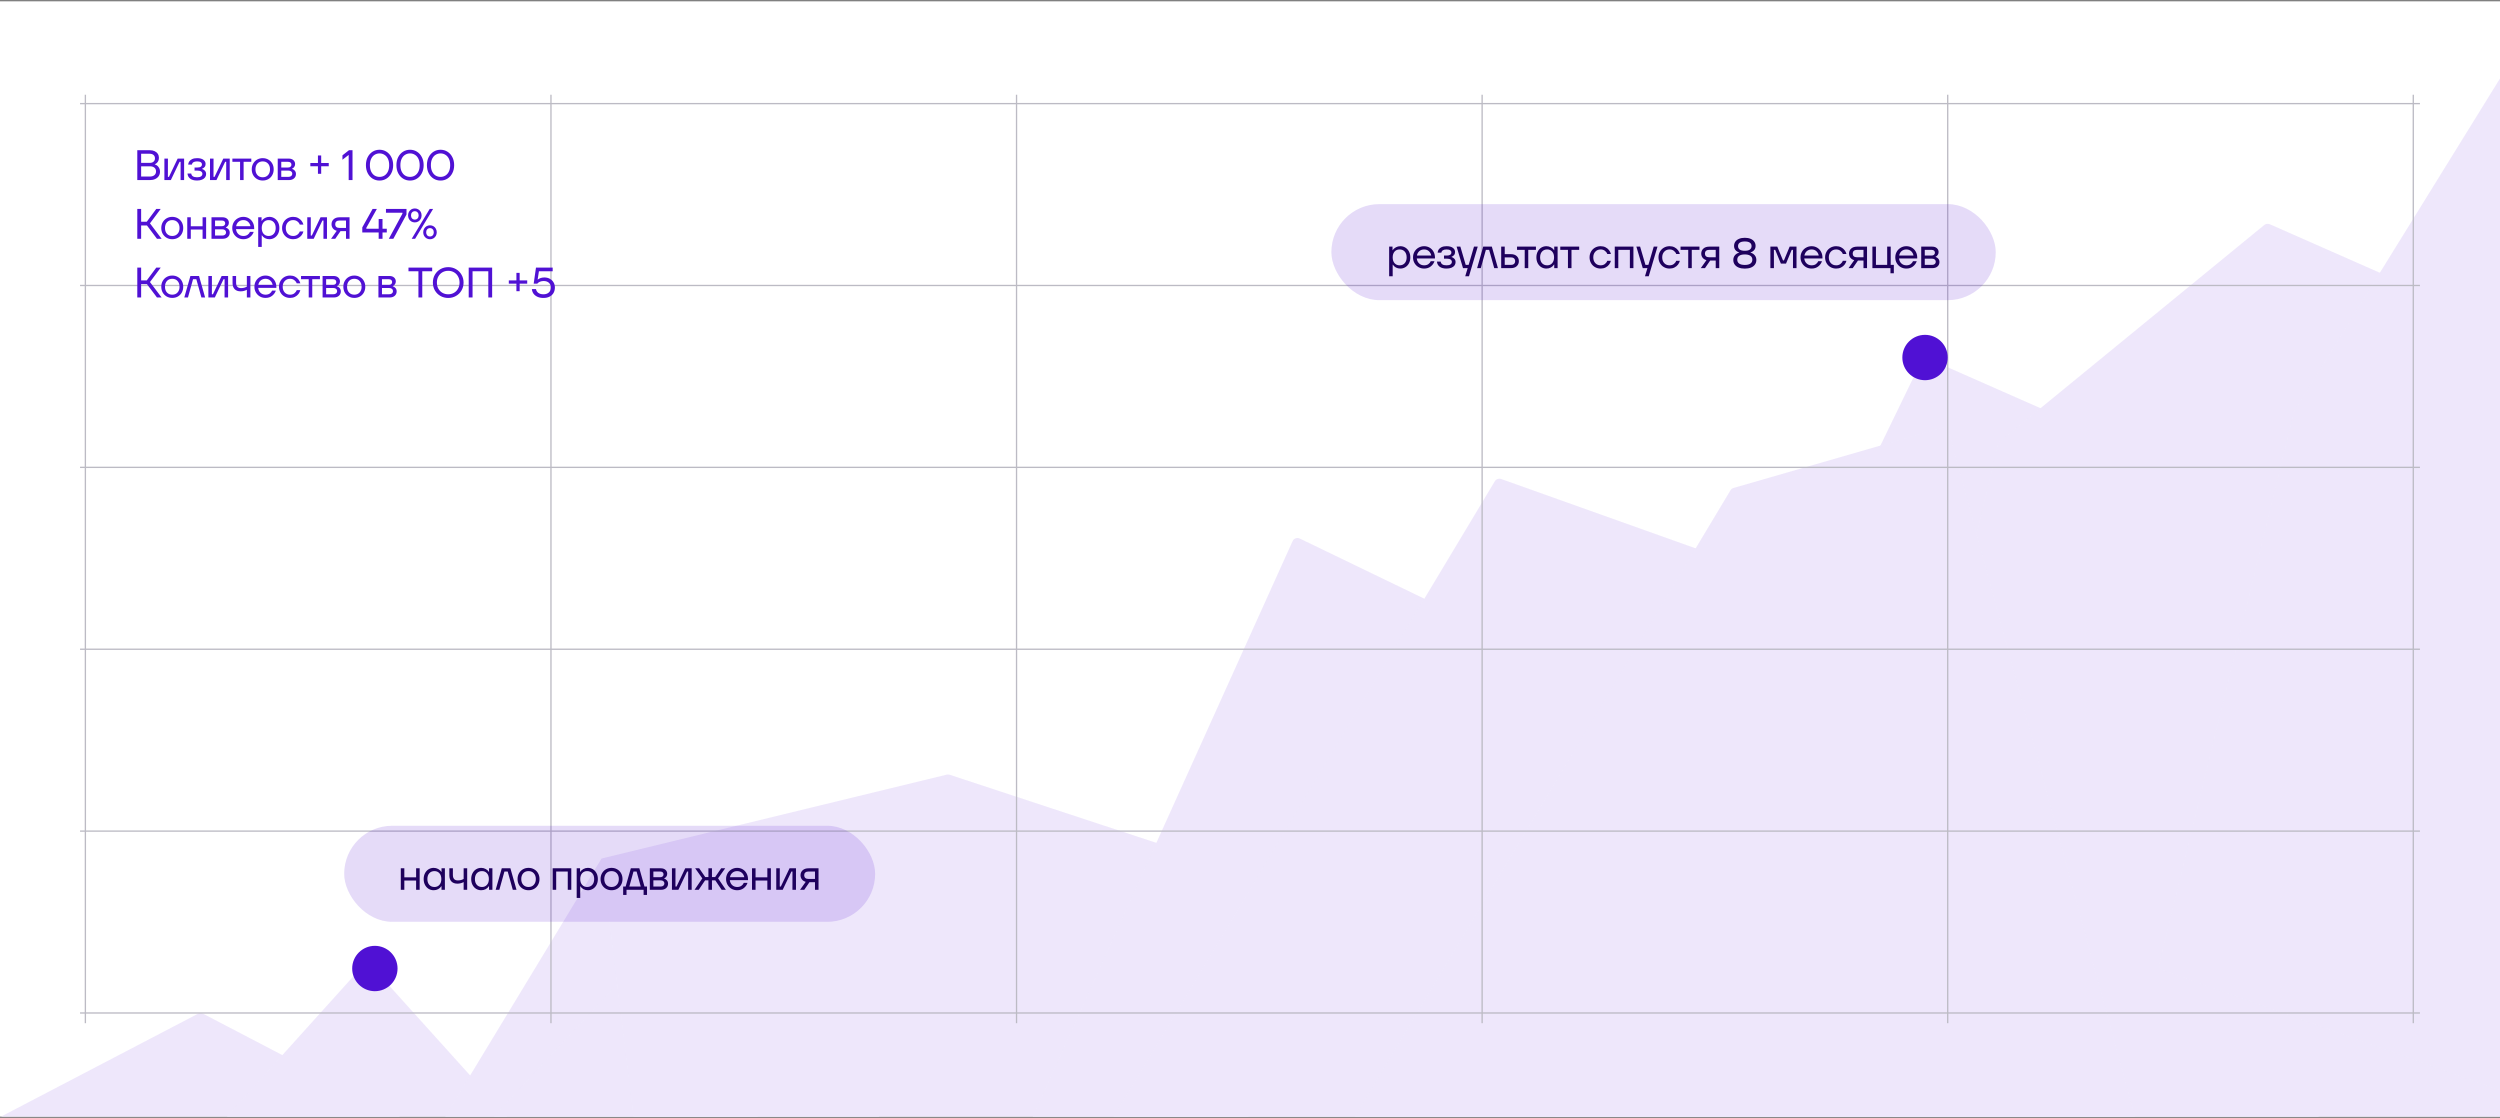 <svg width="937" height="419" viewBox="0 0 937 419" fill="none" xmlns="http://www.w3.org/2000/svg">
<rect x="0" y="0" width="937" height="419" fill="#808080" stroke="none"/>
<g clip-path="url(#clip0_378_6985)">
<rect width="937" height="418" transform="translate(0 0.5)" fill="white"/>
<path d="M74.239 379.93C74.819 379.627 75.51 379.627 76.09 379.93L198.104 443.639C199.958 444.607 199.27 447.412 197.178 447.412H-46.849C-48.94 447.412 -49.628 444.607 -47.774 443.639L74.239 379.93Z" fill="white"/>
<path d="M74.239 379.93C74.819 379.627 75.51 379.627 76.09 379.93L198.104 443.639C199.958 444.607 199.27 447.412 197.178 447.412H-46.849C-48.94 447.412 -49.628 444.607 -47.774 443.639L74.239 379.93Z" fill="#5011D4" fill-opacity="0.1"/>
<path d="M136.092 361.872C136.887 360.99 138.269 360.99 139.064 361.872L210.682 441.327C211.841 442.614 210.928 444.666 209.196 444.666H65.96C64.228 444.666 63.315 442.614 64.474 441.327L136.092 361.872Z" fill="white"/>
<path d="M136.092 361.872C136.887 360.99 138.269 360.99 139.064 361.872L210.682 441.327C211.841 442.614 210.928 444.666 209.196 444.666H65.96C64.228 444.666 63.315 442.614 64.474 441.327L136.092 361.872Z" fill="#5011D4" fill-opacity="0.1"/>
<path d="M225.466 321.778L299.74 444.376C300.547 445.709 299.588 447.412 298.029 447.412H152.903C151.344 447.412 150.385 445.709 151.192 444.376L225.466 321.778Z" fill="white"/>
<path d="M225.466 321.778L299.74 444.376C300.547 445.709 299.588 447.412 298.029 447.412H152.903C151.344 447.412 150.385 445.709 151.192 444.376L225.466 321.778Z" fill="#5011D4" fill-opacity="0.1"/>
<path d="M255.847 342.57C256.637 341.722 257.982 341.722 258.772 342.57L357.864 448.854C359.056 450.133 358.149 452.218 356.401 452.218H158.218C156.47 452.218 155.563 450.133 156.755 448.854L255.847 342.57Z" fill="white"/>
<path d="M255.847 342.57C256.637 341.722 257.982 341.722 258.772 342.57L357.864 448.854C359.056 450.133 358.149 452.218 356.401 452.218H158.218C156.47 452.218 155.563 450.133 156.755 448.854L255.847 342.57Z" fill="#5011D4" fill-opacity="0.1"/>
<path d="M354.832 290.333C355.195 290.245 355.576 290.26 355.93 290.377L466.528 326.818C467.348 327.088 467.902 327.854 467.902 328.717L467.903 460.172C467.903 461.277 467.007 462.172 465.903 462.172H244.64C243.63 462.172 242.779 461.42 242.655 460.419L225.466 321.778L354.832 290.333Z" fill="white"/>
<path d="M354.832 290.333C355.195 290.245 355.576 290.26 355.93 290.377L466.528 326.818C467.348 327.088 467.902 327.854 467.902 328.717L467.903 460.172C467.903 461.277 467.007 462.172 465.903 462.172H244.64C243.63 462.172 242.779 461.42 242.655 460.419L225.466 321.778L354.832 290.333Z" fill="#5011D4" fill-opacity="0.1"/>
<path d="M484.464 202.821C484.927 201.795 486.144 201.353 487.157 201.843L558.268 236.206C558.844 236.484 559.252 237.021 559.366 237.651L597.398 447.802C597.62 449.029 596.677 450.158 595.43 450.158H375.891C374.439 450.158 373.471 448.659 374.068 447.335L484.464 202.821Z" fill="white"/>
<path d="M484.464 202.821C484.927 201.795 486.144 201.353 487.157 201.843L558.268 236.206C558.844 236.484 559.252 237.021 559.366 237.651L597.398 447.802C597.62 449.029 596.677 450.158 595.43 450.158H375.891C374.439 450.158 373.471 448.659 374.068 447.335L484.464 202.821Z" fill="#5011D4" fill-opacity="0.1"/>
<path d="M560.253 180.386C560.744 179.569 561.742 179.211 562.64 179.531L644.865 208.855C645.454 209.065 645.911 209.538 646.1 210.134L719.667 442.061C720.076 443.351 719.113 444.666 717.76 444.666H405.232C403.677 444.666 402.717 442.97 403.517 441.637L560.253 180.386Z" fill="white"/>
<path d="M560.253 180.386C560.744 179.569 561.742 179.211 562.64 179.531L644.865 208.855C645.454 209.065 645.911 209.538 646.1 210.134L719.667 442.061C720.076 443.351 719.113 444.666 717.76 444.666H405.232C403.677 444.666 402.717 442.97 403.517 441.637L560.253 180.386Z" fill="#5011D4" fill-opacity="0.1"/>
<path d="M720.109 135.405C720.579 134.437 721.731 134.014 722.715 134.448L804.67 170.588C805.232 170.836 805.648 171.327 805.801 171.921L879.528 459.332C879.852 460.598 878.897 461.829 877.59 461.829H564.927C563.45 461.829 562.483 460.284 563.127 458.956L720.109 135.405Z" fill="white"/>
<path d="M720.109 135.405C720.579 134.437 721.731 134.014 722.715 134.448L804.67 170.588C805.232 170.836 805.648 171.327 805.801 171.921L879.528 459.332C879.852 460.598 878.897 461.829 877.59 461.829H564.927C563.45 461.829 562.483 460.284 563.127 458.956L720.109 135.405Z" fill="#5011D4" fill-opacity="0.1"/>
<path d="M848.648 84.332C849.231 83.855 850.032 83.745 850.722 84.049L933.278 120.455C933.862 120.712 934.287 121.232 934.425 121.854L1007.08 451.476C1007.33 452.616 1006.55 453.728 1005.4 453.888L864.094 473.433C863.775 473.477 863.451 473.444 863.148 473.336L692.07 412.315C691.109 411.972 690.56 410.961 690.796 409.968L748.816 166.593C748.917 166.167 749.156 165.787 749.495 165.509L848.648 84.332Z" fill="white"/>
<path d="M848.648 84.332C849.231 83.855 850.032 83.745 850.722 84.049L933.278 120.455C933.862 120.712 934.287 121.232 934.425 121.854L1007.08 451.476C1007.33 452.616 1006.55 453.728 1005.4 453.888L864.094 473.433C863.775 473.477 863.451 473.444 863.148 473.336L692.07 412.315C691.109 411.972 690.56 410.961 690.796 409.968L748.816 166.593C748.917 166.167 749.156 165.787 749.495 165.509L848.648 84.332Z" fill="#5011D4" fill-opacity="0.1"/>
<path d="M960.422 -8.454C961.08 -9.518 962.542 -9.724 963.468 -8.883L1052.19 71.693C1052.5 71.971 1052.71 72.338 1052.8 72.743L1125.53 402.733C1125.79 403.873 1125.01 404.984 1123.85 405.144L982.552 424.69C982.234 424.734 981.909 424.7 981.606 424.592L810.538 363.576C809.572 363.231 809.023 362.213 809.267 361.217L859.713 154.574C859.763 154.37 859.845 154.175 859.955 153.996L960.422 -8.454Z" fill="white"/>
<path d="M960.422 -8.454C961.08 -9.518 962.542 -9.724 963.468 -8.883L1052.19 71.693C1052.5 71.971 1052.71 72.338 1052.8 72.743L1125.53 402.733C1125.79 403.873 1125.01 404.984 1123.85 405.144L982.552 424.69C982.234 424.734 981.909 424.7 981.606 424.592L810.538 363.576C809.572 363.231 809.023 362.213 809.267 361.217L859.713 154.574C859.763 154.37 859.845 154.175 859.955 153.996L960.422 -8.454Z" fill="#5011D4" fill-opacity="0.1"/>
<path d="M648.58 183.775C648.84 183.341 649.254 183.022 649.74 182.882L727.915 160.322C728.988 160.012 730.107 160.641 730.399 161.719L807.695 446.261C808.041 447.533 807.083 448.785 805.765 448.785H493.12C491.565 448.785 490.605 447.089 491.405 445.756L648.58 183.775Z" fill="white"/>
<path d="M648.58 183.775C648.84 183.341 649.254 183.022 649.74 182.882L727.915 160.322C728.988 160.012 730.107 160.641 730.399 161.719L807.695 446.261C808.041 447.533 807.083 448.785 805.765 448.785H493.12C491.565 448.785 490.605 447.089 491.405 445.756L648.58 183.775Z" fill="#5011D4" fill-opacity="0.1"/>
<line x1="30" y1="38.833" x2="907" y2="38.833" stroke="#BCBBC4" stroke-width="0.5"/>
<line x1="30" y1="107" x2="907" y2="107" stroke="#BCBBC4" stroke-width="0.5"/>
<line x1="30" y1="175.167" x2="907" y2="175.167" stroke="#BCBBC4" stroke-width="0.5"/>
<line x1="30" y1="243.333" x2="907" y2="243.333" stroke="#BCBBC4" stroke-width="0.5"/>
<line x1="30" y1="311.5" x2="907" y2="311.5" stroke="#BCBBC4" stroke-width="0.5"/>
<line x1="30" y1="379.667" x2="907" y2="379.667" stroke="#BCBBC4" stroke-width="0.5"/>
<g clip-path="url(#clip1_378_6985)">
<line x1="32" y1="383.5" x2="32" y2="35.5" stroke="#BCBBC4" stroke-width="0.5"/>
<line x1="206.5" y1="383.5" x2="206.5" y2="35.5" stroke="#BCBBC4" stroke-width="0.5"/>
<line x1="381" y1="383.5" x2="381" y2="35.5" stroke="#BCBBC4" stroke-width="0.5"/>
<line x1="555.5" y1="383.5" x2="555.5" y2="35.5" stroke="#BCBBC4" stroke-width="0.5"/>
<line x1="730" y1="383.5" x2="730" y2="35.5" stroke="#BCBBC4" stroke-width="0.5"/>
<line x1="904.5" y1="383.5" x2="904.5" y2="35.5" stroke="#BCBBC4" stroke-width="0.5"/>
<circle cx="140.5" cy="363" r="8.5" fill="#5011D4"/>
<circle cx="721.5" cy="134" r="8.5" fill="#5011D4"/>
<rect x="129" y="309.5" width="199" height="36" rx="18" fill="#5011D4" fill-opacity="0.15"/>
<path d="M155.96 328.812V325.436H157.288V333.5H155.96V330.028H151.544V333.5H150.216V325.436H151.544V328.812H155.96ZM162.55 333.66C161.846 333.66 161.206 333.484 160.63 333.132C160.065 332.78 159.617 332.289 159.286 331.66C158.956 331.02 158.79 330.289 158.79 329.468C158.79 328.647 158.956 327.921 159.286 327.292C159.617 326.652 160.065 326.156 160.63 325.804C161.206 325.452 161.846 325.276 162.55 325.276C163.148 325.276 163.702 325.415 164.214 325.692C164.726 325.959 165.121 326.321 165.398 326.78H165.478V325.436H166.742V333.5H165.478V332.156H165.398C165.121 332.615 164.726 332.983 164.214 333.26C163.702 333.527 163.148 333.66 162.55 333.66ZM162.838 332.444C163.606 332.444 164.225 332.177 164.694 331.644C165.174 331.111 165.414 330.385 165.414 329.468C165.414 328.551 165.174 327.825 164.694 327.292C164.225 326.759 163.606 326.492 162.838 326.492C162.028 326.492 161.382 326.759 160.902 327.292C160.422 327.815 160.182 328.54 160.182 329.468C160.182 330.385 160.422 331.111 160.902 331.644C161.382 332.177 162.028 332.444 162.838 332.444ZM173.772 325.436H175.1V333.5H173.772V330.604C173.046 330.999 172.262 331.196 171.42 331.196C170.47 331.196 169.729 330.924 169.196 330.38C168.673 329.836 168.412 329.057 168.412 328.044V325.436H169.74V327.916C169.74 329.292 170.358 329.98 171.596 329.98C172.054 329.98 172.47 329.927 172.844 329.82C173.217 329.713 173.526 329.58 173.772 329.42V325.436ZM180.364 333.66C179.66 333.66 179.02 333.484 178.444 333.132C177.878 332.78 177.43 332.289 177.1 331.66C176.769 331.02 176.604 330.289 176.604 329.468C176.604 328.647 176.769 327.921 177.1 327.292C177.43 326.652 177.878 326.156 178.444 325.804C179.02 325.452 179.66 325.276 180.364 325.276C180.961 325.276 181.516 325.415 182.028 325.692C182.54 325.959 182.934 326.321 183.212 326.78H183.292V325.436H184.556V333.5H183.292V332.156H183.212C182.934 332.615 182.54 332.983 182.028 333.26C181.516 333.527 180.961 333.66 180.364 333.66ZM180.652 332.444C181.42 332.444 182.038 332.177 182.508 331.644C182.988 331.111 183.228 330.385 183.228 329.468C183.228 328.551 182.988 327.825 182.508 327.292C182.038 326.759 181.42 326.492 180.652 326.492C179.841 326.492 179.196 326.759 178.716 327.292C178.236 327.815 177.996 328.54 177.996 329.468C177.996 330.385 178.236 331.111 178.716 331.644C179.196 332.177 179.841 332.444 180.652 332.444ZM187.153 333.5H185.777L188.065 325.436H191.297L193.585 333.5H192.193L190.289 326.652H189.057L187.153 333.5ZM198.091 333.66C197.312 333.66 196.608 333.479 195.979 333.116C195.36 332.753 194.87 332.257 194.507 331.628C194.155 330.988 193.979 330.268 193.979 329.468C193.979 328.668 194.155 327.953 194.507 327.324C194.87 326.684 195.36 326.183 195.979 325.82C196.608 325.457 197.312 325.276 198.091 325.276C198.88 325.276 199.584 325.457 200.203 325.82C200.832 326.172 201.323 326.668 201.675 327.308C202.027 327.948 202.203 328.668 202.203 329.468C202.203 330.268 202.027 330.988 201.675 331.628C201.323 332.268 200.832 332.769 200.203 333.132C199.584 333.484 198.88 333.66 198.091 333.66ZM198.091 332.444C198.923 332.444 199.584 332.172 200.075 331.628C200.576 331.084 200.827 330.364 200.827 329.468C200.827 328.572 200.576 327.852 200.075 327.308C199.584 326.764 198.923 326.492 198.091 326.492C197.27 326.492 196.608 326.764 196.107 327.308C195.616 327.852 195.371 328.572 195.371 329.468C195.371 330.364 195.616 331.084 196.107 331.628C196.608 332.172 197.27 332.444 198.091 332.444ZM208.46 333.5H207.132V325.436H214.124V333.5H212.796V326.652H208.46V333.5ZM216.141 336.54V325.436H217.405V326.78H217.485C217.762 326.321 218.157 325.959 218.669 325.692C219.181 325.415 219.735 325.276 220.333 325.276C221.026 325.276 221.655 325.452 222.221 325.804C222.797 326.156 223.25 326.652 223.581 327.292C223.911 327.921 224.077 328.647 224.077 329.468C224.077 330.289 223.911 331.02 223.581 331.66C223.25 332.289 222.797 332.78 222.221 333.132C221.655 333.484 221.026 333.66 220.333 333.66C219.725 333.66 219.17 333.527 218.669 333.26C218.178 332.983 217.805 332.631 217.549 332.204H217.469V336.54H216.141ZM220.045 332.444C220.855 332.444 221.501 332.177 221.981 331.644C222.461 331.111 222.701 330.385 222.701 329.468C222.701 328.54 222.461 327.815 221.981 327.292C221.501 326.759 220.855 326.492 220.045 326.492C219.277 326.492 218.653 326.759 218.173 327.292C217.703 327.825 217.469 328.551 217.469 329.468C217.469 330.385 217.703 331.111 218.173 331.644C218.653 332.177 219.277 332.444 220.045 332.444ZM229.202 333.66C228.423 333.66 227.719 333.479 227.09 333.116C226.471 332.753 225.98 332.257 225.618 331.628C225.266 330.988 225.09 330.268 225.09 329.468C225.09 328.668 225.266 327.953 225.618 327.324C225.98 326.684 226.471 326.183 227.09 325.82C227.719 325.457 228.423 325.276 229.202 325.276C229.991 325.276 230.695 325.457 231.314 325.82C231.943 326.172 232.434 326.668 232.786 327.308C233.138 327.948 233.314 328.668 233.314 329.468C233.314 330.268 233.138 330.988 232.786 331.628C232.434 332.268 231.943 332.769 231.314 333.132C230.695 333.484 229.991 333.66 229.202 333.66ZM229.202 332.444C230.034 332.444 230.695 332.172 231.186 331.628C231.687 331.084 231.938 330.364 231.938 329.468C231.938 328.572 231.687 327.852 231.186 327.308C230.695 326.764 230.034 326.492 229.202 326.492C228.38 326.492 227.719 326.764 227.218 327.308C226.727 327.852 226.482 328.572 226.482 329.468C226.482 330.364 226.727 331.084 227.218 331.628C227.719 332.172 228.38 332.444 229.202 332.444ZM239.62 325.436L241.556 332.284H242.5V335.42H241.22V333.5H234.82V335.42H233.556V332.284H234.484L236.436 325.436H239.62ZM238.596 326.652H237.428L235.876 332.284H240.148L238.596 326.652ZM248.932 329.308C249.294 329.393 249.625 329.601 249.924 329.932C250.233 330.263 250.388 330.689 250.388 331.212C250.388 331.884 250.148 332.433 249.668 332.86C249.198 333.287 248.542 333.5 247.7 333.5H243.556V325.436H247.636C248.393 325.436 248.985 325.628 249.412 326.012C249.849 326.396 250.068 326.887 250.068 327.484C250.068 327.911 249.956 328.273 249.732 328.572C249.508 328.871 249.241 329.089 248.932 329.228V329.308ZM244.884 326.652V328.78H247.444C247.838 328.78 248.142 328.684 248.356 328.492C248.58 328.289 248.692 328.033 248.692 327.724C248.692 327.393 248.585 327.132 248.372 326.94C248.158 326.748 247.849 326.652 247.444 326.652H244.884ZM247.588 332.284C248.036 332.284 248.382 332.177 248.628 331.964C248.884 331.751 249.012 331.468 249.012 331.116C249.012 330.764 248.884 330.481 248.628 330.268C248.382 330.055 248.036 329.948 247.588 329.948H244.884V332.284H247.588ZM254.261 333.5H251.845V325.436H253.173L253.157 332.284H253.557L256.821 325.436H259.237V333.5H257.909L257.925 326.652H257.525L254.261 333.5ZM272.059 333.5H270.475L268.091 329.948H266.843V333.5H265.515V329.948H264.267L261.883 333.5H260.315L263.227 329.212L260.555 325.436H262.059L264.331 328.732H265.515V325.436H266.843V328.732H268.027L270.299 325.436H271.803L269.131 329.196L272.059 333.5ZM280.354 329.884H273.538C273.624 330.652 273.917 331.271 274.418 331.74C274.92 332.209 275.544 332.444 276.29 332.444C276.909 332.444 277.426 332.305 277.842 332.028C278.269 331.74 278.578 331.367 278.77 330.908H280.162C279.917 331.676 279.453 332.327 278.77 332.86C278.098 333.393 277.272 333.66 276.29 333.66C275.522 333.66 274.818 333.479 274.178 333.116C273.549 332.743 273.048 332.236 272.674 331.596C272.312 330.956 272.13 330.247 272.13 329.468C272.13 328.689 272.312 327.98 272.674 327.34C273.048 326.7 273.549 326.199 274.178 325.836C274.818 325.463 275.522 325.276 276.29 325.276C277.048 325.276 277.736 325.457 278.354 325.82C278.973 326.183 279.458 326.689 279.81 327.34C280.173 327.991 280.354 328.732 280.354 329.564V329.884ZM276.29 326.492C275.586 326.492 274.989 326.7 274.498 327.116C274.018 327.532 273.714 328.087 273.586 328.78H278.962C278.834 328.108 278.53 327.559 278.05 327.132C277.581 326.705 276.994 326.492 276.29 326.492ZM287.598 328.812V325.436H288.926V333.5H287.598V330.028H283.182V333.5H281.854V325.436H283.182V328.812H287.598ZM293.356 333.5H290.94V325.436H292.268L292.252 332.284H292.652L295.916 325.436H298.332V333.5H297.004L297.02 326.652H296.62L293.356 333.5ZM306.786 325.436V333.5H305.458V330.636H303.394L301.426 333.5H299.858L301.986 330.508C301.368 330.337 300.888 330.033 300.546 329.596C300.205 329.148 300.034 328.631 300.034 328.044C300.034 327.287 300.301 326.663 300.834 326.172C301.368 325.681 302.114 325.436 303.074 325.436H306.786ZM301.41 328.044C301.41 328.46 301.544 328.796 301.81 329.052C302.077 329.297 302.461 329.42 302.962 329.42H305.458V326.652H302.962C302.461 326.652 302.077 326.78 301.81 327.036C301.544 327.281 301.41 327.617 301.41 328.044Z" fill="#1E005D"/>
<rect x="499" y="76.5" width="249" height="36" rx="18" fill="#5011D4" fill-opacity="0.15"/>
<path d="M520.652 103.54V92.436H521.916V93.78H521.996C522.274 93.321 522.668 92.959 523.18 92.692C523.692 92.415 524.247 92.276 524.844 92.276C525.538 92.276 526.167 92.452 526.732 92.804C527.308 93.156 527.762 93.652 528.092 94.292C528.423 94.921 528.588 95.647 528.588 96.468C528.588 97.289 528.423 98.02 528.092 98.66C527.762 99.289 527.308 99.78 526.732 100.132C526.167 100.484 525.538 100.66 524.844 100.66C524.236 100.66 523.682 100.527 523.18 100.26C522.69 99.983 522.316 99.631 522.06 99.204H521.98V103.54H520.652ZM524.556 99.444C525.367 99.444 526.012 99.177 526.492 98.644C526.972 98.111 527.212 97.385 527.212 96.468C527.212 95.54 526.972 94.815 526.492 94.292C526.012 93.759 525.367 93.492 524.556 93.492C523.788 93.492 523.164 93.759 522.684 94.292C522.215 94.825 521.98 95.551 521.98 96.468C521.98 97.385 522.215 98.111 522.684 98.644C523.164 99.177 523.788 99.444 524.556 99.444ZM537.826 96.884H531.01C531.095 97.652 531.388 98.271 531.89 98.74C532.391 99.209 533.015 99.444 533.762 99.444C534.38 99.444 534.898 99.305 535.314 99.028C535.74 98.74 536.05 98.367 536.242 97.908H537.634C537.388 98.676 536.924 99.327 536.242 99.86C535.57 100.393 534.743 100.66 533.762 100.66C532.994 100.66 532.29 100.479 531.65 100.116C531.02 99.743 530.519 99.236 530.146 98.596C529.783 97.956 529.602 97.247 529.602 96.468C529.602 95.689 529.783 94.98 530.146 94.34C530.519 93.7 531.02 93.199 531.65 92.836C532.29 92.463 532.994 92.276 533.762 92.276C534.519 92.276 535.207 92.457 535.826 92.82C536.444 93.183 536.93 93.689 537.282 94.34C537.644 94.991 537.826 95.732 537.826 96.564V96.884ZM533.762 93.492C533.058 93.492 532.46 93.7 531.97 94.116C531.49 94.532 531.186 95.087 531.058 95.78H536.434C536.306 95.108 536.002 94.559 535.522 94.132C535.052 93.705 534.466 93.492 533.762 93.492ZM542.157 100.66C541.026 100.66 540.152 100.415 539.533 99.924C538.925 99.423 538.605 98.793 538.573 98.036H539.965C540.018 98.473 540.221 98.82 540.573 99.076C540.936 99.321 541.464 99.444 542.157 99.444C542.84 99.444 543.341 99.327 543.661 99.092C543.992 98.847 544.157 98.537 544.157 98.164C544.157 97.791 544.002 97.497 543.693 97.284C543.384 97.06 542.925 96.948 542.317 96.948H541.213V95.78H542.317C542.872 95.78 543.288 95.679 543.565 95.476C543.842 95.263 543.981 94.98 543.981 94.628C543.981 94.276 543.832 93.999 543.533 93.796C543.234 93.593 542.776 93.492 542.157 93.492C541.005 93.492 540.36 93.892 540.221 94.692H538.829C538.85 94.276 538.978 93.887 539.213 93.524C539.458 93.151 539.826 92.852 540.317 92.628C540.808 92.393 541.421 92.276 542.157 92.276C543.202 92.276 543.997 92.484 544.541 92.9C545.085 93.305 545.357 93.823 545.357 94.452C545.357 94.943 545.224 95.332 544.957 95.62C544.69 95.908 544.381 96.121 544.029 96.26V96.34C544.392 96.425 544.733 96.628 545.053 96.948C545.384 97.268 545.549 97.7 545.549 98.244C545.549 98.692 545.421 99.103 545.165 99.476C544.909 99.839 544.525 100.127 544.013 100.34C543.512 100.553 542.893 100.66 542.157 100.66ZM550.449 99.284L552.449 92.436H553.857L550.577 103.54H549.169L550.081 100.5H548.337L545.937 92.436H547.345L549.345 99.284H550.449ZM554.995 100.5H553.619L555.907 92.436H559.139L561.427 100.5H560.035L558.131 93.652H556.899L554.995 100.5ZM566.246 95.252C567.206 95.252 567.947 95.497 568.47 95.988C569.003 96.479 569.27 97.108 569.27 97.876C569.27 98.644 569.003 99.273 568.47 99.764C567.947 100.255 567.206 100.5 566.246 100.5H562.646V92.436H563.974V95.252H566.246ZM566.31 99.284C566.811 99.284 567.195 99.156 567.462 98.9C567.739 98.644 567.878 98.303 567.878 97.876C567.878 97.449 567.739 97.108 567.462 96.852C567.195 96.596 566.811 96.468 566.31 96.468H563.974V99.284H566.31ZM572.791 100.5H571.463V93.652H568.583V92.436H575.671V93.652H572.791V100.5ZM579.598 100.66C578.894 100.66 578.254 100.484 577.678 100.132C577.113 99.78 576.665 99.289 576.334 98.66C576.003 98.02 575.838 97.289 575.838 96.468C575.838 95.647 576.003 94.921 576.334 94.292C576.665 93.652 577.113 93.156 577.678 92.804C578.254 92.452 578.894 92.276 579.598 92.276C580.195 92.276 580.75 92.415 581.262 92.692C581.774 92.959 582.169 93.321 582.446 93.78H582.526V92.436H583.79V100.5H582.526V99.156H582.446C582.169 99.615 581.774 99.983 581.262 100.26C580.75 100.527 580.195 100.66 579.598 100.66ZM579.886 99.444C580.654 99.444 581.273 99.177 581.742 98.644C582.222 98.111 582.462 97.385 582.462 96.468C582.462 95.551 582.222 94.825 581.742 94.292C581.273 93.759 580.654 93.492 579.886 93.492C579.075 93.492 578.43 93.759 577.95 94.292C577.47 94.815 577.23 95.54 577.23 96.468C577.23 97.385 577.47 98.111 577.95 98.644C578.43 99.177 579.075 99.444 579.886 99.444ZM588.995 100.5H587.667V93.652H584.787V92.436H591.875V93.652H588.995V100.5ZM599.929 100.66C599.15 100.66 598.441 100.479 597.801 100.116C597.171 99.753 596.675 99.252 596.313 98.612C595.95 97.972 595.769 97.257 595.769 96.468C595.769 95.679 595.95 94.964 596.313 94.324C596.675 93.684 597.171 93.183 597.801 92.82C598.441 92.457 599.15 92.276 599.929 92.276C600.622 92.276 601.235 92.415 601.769 92.692C602.313 92.969 602.75 93.332 603.081 93.78C603.422 94.217 603.651 94.687 603.769 95.188H602.409C602.238 94.708 601.934 94.308 601.497 93.988C601.059 93.657 600.537 93.492 599.929 93.492C599.107 93.492 598.441 93.769 597.929 94.324C597.417 94.868 597.161 95.583 597.161 96.468C597.161 97.353 597.417 98.073 597.929 98.628C598.441 99.172 599.107 99.444 599.929 99.444C600.537 99.444 601.059 99.284 601.497 98.964C601.934 98.633 602.238 98.228 602.409 97.748H603.769C603.651 98.249 603.422 98.724 603.081 99.172C602.75 99.609 602.313 99.967 601.769 100.244C601.235 100.521 600.622 100.66 599.929 100.66ZM606.539 100.5H605.211V92.436H612.203V100.5H610.875V93.652H606.539V100.5ZM617.819 99.284L619.819 92.436H621.227L617.947 103.54H616.539L617.451 100.5H615.707L613.307 92.436H614.715L616.715 99.284H617.819ZM625.765 100.66C624.987 100.66 624.277 100.479 623.637 100.116C623.008 99.753 622.512 99.252 622.149 98.612C621.787 97.972 621.605 97.257 621.605 96.468C621.605 95.679 621.787 94.964 622.149 94.324C622.512 93.684 623.008 93.183 623.637 92.82C624.277 92.457 624.987 92.276 625.765 92.276C626.459 92.276 627.072 92.415 627.605 92.692C628.149 92.969 628.587 93.332 628.917 93.78C629.259 94.217 629.488 94.687 629.605 95.188H628.245C628.075 94.708 627.771 94.308 627.333 93.988C626.896 93.657 626.373 93.492 625.765 93.492C624.944 93.492 624.277 93.769 623.765 94.324C623.253 94.868 622.997 95.583 622.997 96.468C622.997 97.353 623.253 98.073 623.765 98.628C624.277 99.172 624.944 99.444 625.765 99.444C626.373 99.444 626.896 99.284 627.333 98.964C627.771 98.633 628.075 98.228 628.245 97.748H629.605C629.488 98.249 629.259 98.724 628.917 99.172C628.587 99.609 628.149 99.967 627.605 100.244C627.072 100.521 626.459 100.66 625.765 100.66ZM634.075 100.5H632.747V93.652H629.867V92.436H636.955V93.652H634.075V100.5ZM644.378 92.436V100.5H643.05V97.636H640.986L639.018 100.5H637.45L639.578 97.508C638.959 97.337 638.479 97.033 638.138 96.596C637.797 96.148 637.626 95.631 637.626 95.044C637.626 94.287 637.893 93.663 638.426 93.172C638.959 92.681 639.706 92.436 640.666 92.436H644.378ZM639.002 95.044C639.002 95.46 639.135 95.796 639.402 96.052C639.669 96.297 640.053 96.42 640.554 96.42H643.05V93.652H640.554C640.053 93.652 639.669 93.78 639.402 94.036C639.135 94.281 639.002 94.617 639.002 95.044ZM653.959 100.676C653.084 100.676 652.321 100.548 651.671 100.292C651.02 100.025 650.519 99.647 650.167 99.156C649.815 98.665 649.639 98.095 649.639 97.444C649.639 96.772 649.831 96.196 650.215 95.716C650.599 95.225 651.132 94.884 651.815 94.692V94.612C650.556 94.164 649.927 93.348 649.927 92.164C649.927 91.567 650.087 91.039 650.407 90.58C650.727 90.121 651.191 89.764 651.799 89.508C652.407 89.252 653.127 89.124 653.959 89.124C654.791 89.124 655.511 89.252 656.119 89.508C656.727 89.764 657.191 90.121 657.511 90.58C657.831 91.039 657.991 91.567 657.991 92.164C657.991 93.348 657.361 94.164 656.103 94.612V94.692C656.785 94.884 657.319 95.225 657.703 95.716C658.087 96.196 658.279 96.772 658.279 97.444C658.279 98.095 658.103 98.665 657.751 99.156C657.399 99.647 656.897 100.025 656.247 100.292C655.596 100.548 654.833 100.676 653.959 100.676ZM653.959 93.988C654.801 93.988 655.431 93.839 655.847 93.54C656.273 93.231 656.487 92.799 656.487 92.244C656.487 91.689 656.279 91.263 655.863 90.964C655.447 90.655 654.812 90.5 653.959 90.5C653.105 90.5 652.465 90.655 652.039 90.964C651.623 91.263 651.415 91.689 651.415 92.244C651.415 92.799 651.628 93.231 652.055 93.54C652.481 93.839 653.116 93.988 653.959 93.988ZM653.959 99.3C654.865 99.3 655.559 99.135 656.039 98.804C656.529 98.463 656.775 97.972 656.775 97.332C656.775 96.692 656.529 96.207 656.039 95.876C655.559 95.535 654.865 95.364 653.959 95.364C653.041 95.364 652.337 95.535 651.847 95.876C651.367 96.207 651.127 96.692 651.127 97.332C651.127 97.972 651.367 98.463 651.847 98.804C652.337 99.135 653.041 99.3 653.959 99.3ZM664.869 100.5H663.541V92.436H666.133L668.261 97.588H668.629L670.757 92.436H673.333V100.5H672.005L672.021 93.652H671.525L669.397 98.804H667.477L665.349 93.652H664.853L664.869 100.5ZM683.058 96.884H676.242C676.327 97.652 676.621 98.271 677.122 98.74C677.623 99.209 678.247 99.444 678.994 99.444C679.613 99.444 680.13 99.305 680.546 99.028C680.973 98.74 681.282 98.367 681.474 97.908H682.866C682.621 98.676 682.157 99.327 681.474 99.86C680.802 100.393 679.975 100.66 678.994 100.66C678.226 100.66 677.522 100.479 676.882 100.116C676.253 99.743 675.751 99.236 675.378 98.596C675.015 97.956 674.834 97.247 674.834 96.468C674.834 95.689 675.015 94.98 675.378 94.34C675.751 93.7 676.253 93.199 676.882 92.836C677.522 92.463 678.226 92.276 678.994 92.276C679.751 92.276 680.439 92.457 681.058 92.82C681.677 93.183 682.162 93.689 682.514 94.34C682.877 94.991 683.058 95.732 683.058 96.564V96.884ZM678.994 93.492C678.29 93.492 677.693 93.7 677.202 94.116C676.722 94.532 676.418 95.087 676.29 95.78H681.666C681.538 95.108 681.234 94.559 680.754 94.132C680.285 93.705 679.698 93.492 678.994 93.492ZM688.205 100.66C687.427 100.66 686.717 100.479 686.077 100.116C685.448 99.753 684.952 99.252 684.589 98.612C684.227 97.972 684.045 97.257 684.045 96.468C684.045 95.679 684.227 94.964 684.589 94.324C684.952 93.684 685.448 93.183 686.077 92.82C686.717 92.457 687.427 92.276 688.205 92.276C688.899 92.276 689.512 92.415 690.045 92.692C690.589 92.969 691.027 93.332 691.357 93.78C691.699 94.217 691.928 94.687 692.045 95.188H690.685C690.515 94.708 690.211 94.308 689.773 93.988C689.336 93.657 688.813 93.492 688.205 93.492C687.384 93.492 686.717 93.769 686.205 94.324C685.693 94.868 685.437 95.583 685.437 96.468C685.437 97.353 685.693 98.073 686.205 98.628C686.717 99.172 687.384 99.444 688.205 99.444C688.813 99.444 689.336 99.284 689.773 98.964C690.211 98.633 690.515 98.228 690.685 97.748H692.045C691.928 98.249 691.699 98.724 691.357 99.172C691.027 99.609 690.589 99.967 690.045 100.244C689.512 100.521 688.899 100.66 688.205 100.66ZM699.763 92.436V100.5H698.435V97.636H696.371L694.403 100.5H692.835L694.963 97.508C694.344 97.337 693.864 97.033 693.523 96.596C693.182 96.148 693.011 95.631 693.011 95.044C693.011 94.287 693.278 93.663 693.811 93.172C694.344 92.681 695.091 92.436 696.051 92.436H699.763ZM694.387 95.044C694.387 95.46 694.52 95.796 694.787 96.052C695.054 96.297 695.438 96.42 695.939 96.42H698.435V93.652H695.939C695.438 93.652 695.054 93.78 694.787 94.036C694.52 94.281 694.387 94.617 694.387 95.044ZM709.809 102.42H708.545V100.5H701.777V92.436H703.105V99.284H707.313V92.436H708.641V99.284H709.809V102.42ZM718.575 96.884H711.759C711.844 97.652 712.138 98.271 712.639 98.74C713.14 99.209 713.764 99.444 714.511 99.444C715.13 99.444 715.647 99.305 716.063 99.028C716.49 98.74 716.799 98.367 716.991 97.908H718.383C718.138 98.676 717.674 99.327 716.991 99.86C716.319 100.393 715.492 100.66 714.511 100.66C713.743 100.66 713.039 100.479 712.399 100.116C711.77 99.743 711.268 99.236 710.895 98.596C710.532 97.956 710.351 97.247 710.351 96.468C710.351 95.689 710.532 94.98 710.895 94.34C711.268 93.7 711.77 93.199 712.399 92.836C713.039 92.463 713.743 92.276 714.511 92.276C715.268 92.276 715.956 92.457 716.575 92.82C717.194 93.183 717.679 93.689 718.031 94.34C718.394 94.991 718.575 95.732 718.575 96.564V96.884ZM714.511 93.492C713.807 93.492 713.21 93.7 712.719 94.116C712.239 94.532 711.935 95.087 711.807 95.78H717.183C717.055 95.108 716.751 94.559 716.271 94.132C715.802 93.705 715.215 93.492 714.511 93.492ZM725.45 96.308C725.813 96.393 726.144 96.601 726.442 96.932C726.752 97.263 726.906 97.689 726.906 98.212C726.906 98.884 726.666 99.433 726.186 99.86C725.717 100.287 725.061 100.5 724.218 100.5H720.074V92.436H724.154C724.912 92.436 725.504 92.628 725.93 93.012C726.368 93.396 726.586 93.887 726.586 94.484C726.586 94.911 726.474 95.273 726.25 95.572C726.026 95.871 725.76 96.089 725.45 96.228V96.308ZM721.402 93.652V95.78H723.962C724.357 95.78 724.661 95.684 724.874 95.492C725.098 95.289 725.21 95.033 725.21 94.724C725.21 94.393 725.104 94.132 724.89 93.94C724.677 93.748 724.368 93.652 723.962 93.652H721.402ZM724.106 99.284C724.554 99.284 724.901 99.177 725.146 98.964C725.402 98.751 725.53 98.468 725.53 98.116C725.53 97.764 725.402 97.481 725.146 97.268C724.901 97.055 724.554 96.948 724.106 96.948H721.402V99.284H724.106Z" fill="#1E005D"/>
<path d="M58.032 61.628C58.608 61.799 59.072 62.129 59.424 62.62C59.787 63.1 59.968 63.676 59.968 64.348C59.968 64.967 59.808 65.516 59.488 65.996C59.179 66.465 58.736 66.833 58.16 67.1C57.584 67.367 56.912 67.5 56.144 67.5H51.456V56.3H56.176C56.859 56.3 57.456 56.423 57.968 56.668C58.48 56.903 58.875 57.239 59.152 57.676C59.429 58.103 59.568 58.593 59.568 59.148C59.568 59.713 59.429 60.204 59.152 60.62C58.885 61.036 58.512 61.345 58.032 61.548V61.628ZM52.896 57.628V61.052H56.112C56.731 61.052 57.211 60.897 57.552 60.588C57.904 60.279 58.08 59.863 58.08 59.34C58.08 58.817 57.904 58.401 57.552 58.092C57.2 57.783 56.72 57.628 56.112 57.628H52.896ZM56.144 66.172C56.869 66.172 57.44 66.001 57.856 65.66C58.272 65.319 58.48 64.849 58.48 64.252C58.48 63.644 58.277 63.175 57.872 62.844C57.467 62.503 56.907 62.332 56.192 62.332H52.896V66.172H56.144ZM64.03 67.5H61.614V59.436H62.942L62.926 66.284H63.326L66.59 59.436H69.006V67.5H67.678L67.694 60.652H67.294L64.03 67.5ZM73.86 67.66C72.729 67.66 71.855 67.415 71.236 66.924C70.628 66.423 70.308 65.793 70.276 65.036H71.668C71.721 65.473 71.924 65.82 72.276 66.076C72.639 66.321 73.167 66.444 73.86 66.444C74.543 66.444 75.044 66.327 75.364 66.092C75.695 65.847 75.86 65.537 75.86 65.164C75.86 64.791 75.705 64.497 75.396 64.284C75.087 64.06 74.628 63.948 74.02 63.948H72.916V62.78H74.02C74.575 62.78 74.991 62.679 75.268 62.476C75.545 62.263 75.684 61.98 75.684 61.628C75.684 61.276 75.535 60.999 75.236 60.796C74.937 60.593 74.479 60.492 73.86 60.492C72.708 60.492 72.063 60.892 71.924 61.692H70.532C70.553 61.276 70.681 60.887 70.916 60.524C71.161 60.151 71.529 59.852 72.02 59.628C72.511 59.393 73.124 59.276 73.86 59.276C74.905 59.276 75.7 59.484 76.244 59.9C76.788 60.305 77.06 60.823 77.06 61.452C77.06 61.943 76.927 62.332 76.66 62.62C76.393 62.908 76.084 63.121 75.732 63.26V63.34C76.095 63.425 76.436 63.628 76.756 63.948C77.087 64.268 77.252 64.7 77.252 65.244C77.252 65.692 77.124 66.103 76.868 66.476C76.612 66.839 76.228 67.127 75.716 67.34C75.215 67.553 74.596 67.66 73.86 67.66ZM81.124 67.5H78.708V59.436H80.036L80.02 66.284H80.42L83.684 59.436H86.1V67.5H84.772L84.788 60.652H84.388L81.124 67.5ZM91.306 67.5H89.978V60.652H87.098V59.436H94.186V60.652H91.306V67.5ZM98.465 67.66C97.686 67.66 96.982 67.479 96.353 67.116C95.734 66.753 95.243 66.257 94.881 65.628C94.529 64.988 94.353 64.268 94.353 63.468C94.353 62.668 94.529 61.953 94.881 61.324C95.243 60.684 95.734 60.183 96.353 59.82C96.982 59.457 97.686 59.276 98.465 59.276C99.254 59.276 99.958 59.457 100.577 59.82C101.206 60.172 101.697 60.668 102.049 61.308C102.401 61.948 102.577 62.668 102.577 63.468C102.577 64.268 102.401 64.988 102.049 65.628C101.697 66.268 101.206 66.769 100.577 67.132C99.958 67.484 99.254 67.66 98.465 67.66ZM98.465 66.444C99.297 66.444 99.958 66.172 100.449 65.628C100.95 65.084 101.201 64.364 101.201 63.468C101.201 62.572 100.95 61.852 100.449 61.308C99.958 60.764 99.297 60.492 98.465 60.492C97.644 60.492 96.982 60.764 96.481 61.308C95.99 61.852 95.745 62.572 95.745 63.468C95.745 64.364 95.99 65.084 96.481 65.628C96.982 66.172 97.644 66.444 98.465 66.444ZM109.468 63.308C109.83 63.393 110.161 63.601 110.46 63.932C110.769 64.263 110.924 64.689 110.924 65.212C110.924 65.884 110.684 66.433 110.204 66.86C109.734 67.287 109.078 67.5 108.236 67.5H104.092V59.436H108.172C108.929 59.436 109.521 59.628 109.948 60.012C110.385 60.396 110.604 60.887 110.604 61.484C110.604 61.911 110.492 62.273 110.268 62.572C110.044 62.871 109.777 63.089 109.468 63.228V63.308ZM105.42 60.652V62.78H107.98C108.374 62.78 108.678 62.684 108.892 62.492C109.116 62.289 109.228 62.033 109.228 61.724C109.228 61.393 109.121 61.132 108.908 60.94C108.694 60.748 108.385 60.652 107.98 60.652H105.42ZM108.124 66.284C108.572 66.284 108.918 66.177 109.164 65.964C109.42 65.751 109.548 65.468 109.548 65.116C109.548 64.764 109.42 64.481 109.164 64.268C108.918 64.055 108.572 63.948 108.124 63.948H105.42V66.284H108.124ZM120.38 61.1H123.212V62.316H120.38V65.148H119.164V62.316H116.316V61.1H119.164V58.268H120.38V61.1ZM128.347 58.22L130.795 56.3H132.123V67.5H130.683V58.06L128.347 59.868V58.22ZM142.251 67.676C141.301 67.676 140.437 67.436 139.659 66.956C138.891 66.476 138.277 65.799 137.819 64.924C137.371 64.049 137.147 63.041 137.147 61.9C137.147 60.759 137.371 59.751 137.819 58.876C138.277 58.001 138.891 57.324 139.659 56.844C140.437 56.364 141.301 56.124 142.251 56.124C143.2 56.124 144.059 56.364 144.827 56.844C145.605 57.324 146.219 58.001 146.667 58.876C147.125 59.751 147.355 60.759 147.355 61.9C147.355 63.041 147.125 64.049 146.667 64.924C146.219 65.799 145.605 66.476 144.827 66.956C144.059 67.436 143.2 67.676 142.251 67.676ZM142.251 66.3C142.923 66.3 143.531 66.135 144.075 65.804C144.629 65.463 145.067 64.961 145.387 64.3C145.707 63.639 145.867 62.839 145.867 61.9C145.867 60.961 145.707 60.161 145.387 59.5C145.067 58.839 144.629 58.343 144.075 58.012C143.531 57.671 142.923 57.5 142.251 57.5C141.579 57.5 140.965 57.671 140.411 58.012C139.867 58.343 139.435 58.839 139.115 59.5C138.795 60.161 138.635 60.961 138.635 61.9C138.635 62.839 138.795 63.639 139.115 64.3C139.435 64.961 139.867 65.463 140.411 65.804C140.965 66.135 141.579 66.3 142.251 66.3ZM153.681 67.676C152.731 67.676 151.867 67.436 151.089 66.956C150.321 66.476 149.707 65.799 149.249 64.924C148.801 64.049 148.577 63.041 148.577 61.9C148.577 60.759 148.801 59.751 149.249 58.876C149.707 58.001 150.321 57.324 151.089 56.844C151.867 56.364 152.731 56.124 153.681 56.124C154.63 56.124 155.489 56.364 156.257 56.844C157.035 57.324 157.649 58.001 158.097 58.876C158.555 59.751 158.785 60.759 158.785 61.9C158.785 63.041 158.555 64.049 158.097 64.924C157.649 65.799 157.035 66.476 156.257 66.956C155.489 67.436 154.63 67.676 153.681 67.676ZM153.681 66.3C154.353 66.3 154.961 66.135 155.505 65.804C156.059 65.463 156.497 64.961 156.817 64.3C157.137 63.639 157.297 62.839 157.297 61.9C157.297 60.961 157.137 60.161 156.817 59.5C156.497 58.839 156.059 58.343 155.505 58.012C154.961 57.671 154.353 57.5 153.681 57.5C153.009 57.5 152.395 57.671 151.841 58.012C151.297 58.343 150.865 58.839 150.545 59.5C150.225 60.161 150.065 60.961 150.065 61.9C150.065 62.839 150.225 63.639 150.545 64.3C150.865 64.961 151.297 65.463 151.841 65.804C152.395 66.135 153.009 66.3 153.681 66.3ZM165.111 67.676C164.161 67.676 163.297 67.436 162.519 66.956C161.751 66.476 161.137 65.799 160.679 64.924C160.231 64.049 160.007 63.041 160.007 61.9C160.007 60.759 160.231 59.751 160.679 58.876C161.137 58.001 161.751 57.324 162.519 56.844C163.297 56.364 164.161 56.124 165.111 56.124C166.06 56.124 166.919 56.364 167.687 56.844C168.465 57.324 169.079 58.001 169.527 58.876C169.985 59.751 170.215 60.759 170.215 61.9C170.215 63.041 169.985 64.049 169.527 64.924C169.079 65.799 168.465 66.476 167.687 66.956C166.919 67.436 166.06 67.676 165.111 67.676ZM165.111 66.3C165.783 66.3 166.391 66.135 166.935 65.804C167.489 65.463 167.927 64.961 168.247 64.3C168.567 63.639 168.727 62.839 168.727 61.9C168.727 60.961 168.567 60.161 168.247 59.5C167.927 58.839 167.489 58.343 166.935 58.012C166.391 57.671 165.783 57.5 165.111 57.5C164.439 57.5 163.825 57.671 163.271 58.012C162.727 58.343 162.295 58.839 161.975 59.5C161.655 60.161 161.495 60.961 161.495 61.9C161.495 62.839 161.655 63.639 161.975 64.3C162.295 64.961 162.727 65.463 163.271 65.804C163.825 66.135 164.439 66.3 165.111 66.3ZM60.576 89.5H58.832L55.072 84.492H52.896V89.5H51.456V78.3H52.896V83.1H55.008L58.576 78.3H60.24L56.208 83.708L60.576 89.5ZM64.557 89.66C63.779 89.66 63.075 89.479 62.445 89.116C61.827 88.753 61.336 88.257 60.973 87.628C60.621 86.988 60.445 86.268 60.445 85.468C60.445 84.668 60.621 83.953 60.973 83.324C61.336 82.684 61.827 82.183 62.445 81.82C63.075 81.457 63.779 81.276 64.557 81.276C65.347 81.276 66.051 81.457 66.669 81.82C67.299 82.172 67.789 82.668 68.141 83.308C68.493 83.948 68.669 84.668 68.669 85.468C68.669 86.268 68.493 86.988 68.141 87.628C67.789 88.268 67.299 88.769 66.669 89.132C66.051 89.484 65.347 89.66 64.557 89.66ZM64.557 88.444C65.389 88.444 66.051 88.172 66.541 87.628C67.043 87.084 67.293 86.364 67.293 85.468C67.293 84.572 67.043 83.852 66.541 83.308C66.051 82.764 65.389 82.492 64.557 82.492C63.736 82.492 63.075 82.764 62.573 83.308C62.083 83.852 61.837 84.572 61.837 85.468C61.837 86.364 62.083 87.084 62.573 87.628C63.075 88.172 63.736 88.444 64.557 88.444ZM75.928 84.812V81.436H77.256V89.5H75.928V86.028H71.512V89.5H70.184V81.436H71.512V84.812H75.928ZM84.647 85.308C85.009 85.393 85.34 85.601 85.638 85.932C85.948 86.263 86.103 86.689 86.103 87.212C86.103 87.884 85.862 88.433 85.382 88.86C84.913 89.287 84.257 89.5 83.415 89.5H79.27V81.436H83.35C84.108 81.436 84.7 81.628 85.126 82.012C85.564 82.396 85.782 82.887 85.782 83.484C85.782 83.911 85.671 84.273 85.447 84.572C85.222 84.871 84.956 85.089 84.647 85.228V85.308ZM80.599 82.652V84.78H83.159C83.553 84.78 83.857 84.684 84.07 84.492C84.294 84.289 84.406 84.033 84.406 83.724C84.406 83.393 84.3 83.132 84.087 82.94C83.873 82.748 83.564 82.652 83.159 82.652H80.599ZM83.302 88.284C83.751 88.284 84.097 88.177 84.343 87.964C84.599 87.751 84.727 87.468 84.727 87.116C84.727 86.764 84.599 86.481 84.343 86.268C84.097 86.055 83.751 85.948 83.302 85.948H80.599V88.284H83.302ZM95.272 85.884H88.456C88.541 86.652 88.835 87.271 89.336 87.74C89.837 88.209 90.461 88.444 91.208 88.444C91.826 88.444 92.344 88.305 92.76 88.028C93.186 87.74 93.496 87.367 93.688 86.908H95.08C94.835 87.676 94.371 88.327 93.688 88.86C93.016 89.393 92.189 89.66 91.208 89.66C90.44 89.66 89.736 89.479 89.096 89.116C88.466 88.743 87.965 88.236 87.592 87.596C87.229 86.956 87.048 86.247 87.048 85.468C87.048 84.689 87.229 83.98 87.592 83.34C87.965 82.7 88.466 82.199 89.096 81.836C89.736 81.463 90.44 81.276 91.208 81.276C91.965 81.276 92.653 81.457 93.272 81.82C93.891 82.183 94.376 82.689 94.728 83.34C95.091 83.991 95.272 84.732 95.272 85.564V85.884ZM91.208 82.492C90.504 82.492 89.906 82.7 89.416 83.116C88.936 83.532 88.632 84.087 88.504 84.78H93.88C93.752 84.108 93.448 83.559 92.968 83.132C92.499 82.705 91.912 82.492 91.208 82.492ZM96.771 92.54V81.436H98.035V82.78H98.115C98.392 82.321 98.787 81.959 99.299 81.692C99.811 81.415 100.366 81.276 100.963 81.276C101.656 81.276 102.286 81.452 102.851 81.804C103.427 82.156 103.88 82.652 104.211 83.292C104.542 83.921 104.707 84.647 104.707 85.468C104.707 86.289 104.542 87.02 104.211 87.66C103.88 88.289 103.427 88.78 102.851 89.132C102.286 89.484 101.656 89.66 100.963 89.66C100.355 89.66 99.8 89.527 99.299 89.26C98.808 88.983 98.435 88.631 98.179 88.204H98.099V92.54H96.771ZM100.675 88.444C101.486 88.444 102.131 88.177 102.611 87.644C103.091 87.111 103.331 86.385 103.331 85.468C103.331 84.54 103.091 83.815 102.611 83.292C102.131 82.759 101.486 82.492 100.675 82.492C99.907 82.492 99.283 82.759 98.803 83.292C98.334 83.825 98.099 84.551 98.099 85.468C98.099 86.385 98.334 87.111 98.803 87.644C99.283 88.177 99.907 88.444 100.675 88.444ZM109.88 89.66C109.102 89.66 108.392 89.479 107.752 89.116C107.123 88.753 106.627 88.252 106.264 87.612C105.902 86.972 105.72 86.257 105.72 85.468C105.72 84.679 105.902 83.964 106.264 83.324C106.627 82.684 107.123 82.183 107.752 81.82C108.392 81.457 109.102 81.276 109.88 81.276C110.574 81.276 111.187 81.415 111.72 81.692C112.264 81.969 112.702 82.332 113.032 82.78C113.374 83.217 113.603 83.687 113.72 84.188H112.36C112.19 83.708 111.886 83.308 111.448 82.988C111.011 82.657 110.488 82.492 109.88 82.492C109.059 82.492 108.392 82.769 107.88 83.324C107.368 83.868 107.112 84.583 107.112 85.468C107.112 86.353 107.368 87.073 107.88 87.628C108.392 88.172 109.059 88.444 109.88 88.444C110.488 88.444 111.011 88.284 111.448 87.964C111.886 87.633 112.19 87.228 112.36 86.748H113.72C113.603 87.249 113.374 87.724 113.032 88.172C112.702 88.609 112.264 88.967 111.72 89.244C111.187 89.521 110.574 89.66 109.88 89.66ZM117.578 89.5H115.162V81.436H116.49L116.474 88.284H116.874L120.138 81.436H122.554V89.5H121.226L121.242 82.652H120.842L117.578 89.5ZM131.009 81.436V89.5H129.681V86.636H127.617L125.649 89.5H124.081L126.209 86.508C125.59 86.337 125.11 86.033 124.769 85.596C124.427 85.148 124.257 84.631 124.257 84.044C124.257 83.287 124.523 82.663 125.057 82.172C125.59 81.681 126.337 81.436 127.297 81.436H131.009ZM125.633 84.044C125.633 84.46 125.766 84.796 126.033 85.052C126.299 85.297 126.683 85.42 127.185 85.42H129.681V82.652H127.185C126.683 82.652 126.299 82.78 126.033 83.036C125.766 83.281 125.633 83.617 125.633 84.044ZM143.365 85.74H144.965V87.116H143.365V89.5H141.925V87.116H135.781V85.228L139.653 78.3H141.253L137.301 85.388V85.74H141.925V82.076H143.365V85.74ZM147.426 89.5H145.73L150.834 80.076V79.74H144.658V78.3H152.354V80.38L147.426 89.5ZM155.469 83.356C154.978 83.356 154.541 83.239 154.157 83.004C153.773 82.769 153.474 82.455 153.261 82.06C153.047 81.655 152.941 81.212 152.941 80.732C152.941 80.252 153.047 79.815 153.261 79.42C153.474 79.025 153.773 78.711 154.157 78.476C154.541 78.241 154.978 78.124 155.469 78.124C155.959 78.124 156.397 78.241 156.781 78.476C157.175 78.711 157.479 79.025 157.693 79.42C157.906 79.815 158.013 80.252 158.013 80.732C158.013 81.212 157.906 81.655 157.693 82.06C157.479 82.455 157.175 82.769 156.781 83.004C156.397 83.239 155.959 83.356 155.469 83.356ZM155.581 89.5H154.301L161.053 78.3H162.333L155.581 89.5ZM155.469 82.3C155.906 82.3 156.253 82.156 156.509 81.868C156.775 81.569 156.909 81.191 156.909 80.732C156.909 80.273 156.775 79.9 156.509 79.612C156.253 79.313 155.906 79.164 155.469 79.164C155.042 79.164 154.695 79.313 154.429 79.612C154.173 79.9 154.045 80.273 154.045 80.732C154.045 81.191 154.173 81.569 154.429 81.868C154.695 82.156 155.042 82.3 155.469 82.3ZM161.165 89.676C160.674 89.676 160.237 89.559 159.853 89.324C159.469 89.089 159.165 88.775 158.941 88.38C158.727 87.985 158.621 87.548 158.621 87.068C158.621 86.588 158.727 86.151 158.941 85.756C159.165 85.351 159.469 85.031 159.853 84.796C160.237 84.561 160.674 84.444 161.165 84.444C161.655 84.444 162.093 84.561 162.477 84.796C162.861 85.031 163.159 85.351 163.373 85.756C163.586 86.151 163.693 86.588 163.693 87.068C163.693 87.548 163.586 87.985 163.373 88.38C163.159 88.775 162.861 89.089 162.477 89.324C162.093 89.559 161.655 89.676 161.165 89.676ZM161.165 88.636C161.591 88.636 161.933 88.492 162.189 88.204C162.455 87.905 162.589 87.527 162.589 87.068C162.589 86.609 162.455 86.236 162.189 85.948C161.933 85.649 161.591 85.5 161.165 85.5C160.727 85.5 160.375 85.649 160.109 85.948C159.853 86.236 159.725 86.609 159.725 87.068C159.725 87.527 159.853 87.905 160.109 88.204C160.375 88.492 160.727 88.636 161.165 88.636ZM60.576 111.5H58.832L55.072 106.492H52.896V111.5H51.456V100.3H52.896V105.1H55.008L58.576 100.3H60.24L56.208 105.708L60.576 111.5ZM64.557 111.66C63.779 111.66 63.075 111.479 62.445 111.116C61.827 110.753 61.336 110.257 60.973 109.628C60.621 108.988 60.445 108.268 60.445 107.468C60.445 106.668 60.621 105.953 60.973 105.324C61.336 104.684 61.827 104.183 62.445 103.82C63.075 103.457 63.779 103.276 64.557 103.276C65.347 103.276 66.051 103.457 66.669 103.82C67.299 104.172 67.789 104.668 68.141 105.308C68.493 105.948 68.669 106.668 68.669 107.468C68.669 108.268 68.493 108.988 68.141 109.628C67.789 110.268 67.299 110.769 66.669 111.132C66.051 111.484 65.347 111.66 64.557 111.66ZM64.557 110.444C65.389 110.444 66.051 110.172 66.541 109.628C67.043 109.084 67.293 108.364 67.293 107.468C67.293 106.572 67.043 105.852 66.541 105.308C66.051 104.764 65.389 104.492 64.557 104.492C63.736 104.492 63.075 104.764 62.573 105.308C62.083 105.852 61.837 106.572 61.837 107.468C61.837 108.364 62.083 109.084 62.573 109.628C63.075 110.172 63.736 110.444 64.557 110.444ZM70.448 111.5H69.072L71.36 103.436H74.592L76.88 111.5H75.488L73.584 104.652H72.352L70.448 111.5ZM80.515 111.5H78.099V103.436H79.427L79.411 110.284H79.811L83.075 103.436H85.491V111.5H84.163L84.179 104.652H83.779L80.515 111.5ZM92.521 103.436H93.849V111.5H92.521V108.604C91.796 108.999 91.012 109.196 90.169 109.196C89.22 109.196 88.478 108.924 87.945 108.38C87.422 107.836 87.161 107.057 87.161 106.044V103.436H88.489V105.916C88.489 107.292 89.108 107.98 90.345 107.98C90.804 107.98 91.22 107.927 91.593 107.82C91.966 107.713 92.276 107.58 92.521 107.42V103.436ZM103.577 107.884H96.761C96.846 108.652 97.139 109.271 97.641 109.74C98.142 110.209 98.766 110.444 99.513 110.444C100.132 110.444 100.649 110.305 101.065 110.028C101.492 109.74 101.801 109.367 101.993 108.908H103.385C103.14 109.676 102.676 110.327 101.993 110.86C101.321 111.393 100.494 111.66 99.513 111.66C98.745 111.66 98.041 111.479 97.401 111.116C96.772 110.743 96.27 110.236 95.897 109.596C95.534 108.956 95.353 108.247 95.353 107.468C95.353 106.689 95.534 105.98 95.897 105.34C96.27 104.7 96.772 104.199 97.401 103.836C98.041 103.463 98.745 103.276 99.513 103.276C100.27 103.276 100.958 103.457 101.577 103.82C102.196 104.183 102.681 104.689 103.033 105.34C103.396 105.991 103.577 106.732 103.577 107.564V107.884ZM99.513 104.492C98.809 104.492 98.212 104.7 97.721 105.116C97.241 105.532 96.937 106.087 96.809 106.78H102.185C102.057 106.108 101.753 105.559 101.273 105.132C100.804 104.705 100.217 104.492 99.513 104.492ZM108.724 111.66C107.945 111.66 107.236 111.479 106.596 111.116C105.967 110.753 105.471 110.252 105.108 109.612C104.745 108.972 104.564 108.257 104.564 107.468C104.564 106.679 104.745 105.964 105.108 105.324C105.471 104.684 105.967 104.183 106.596 103.82C107.236 103.457 107.945 103.276 108.724 103.276C109.417 103.276 110.031 103.415 110.564 103.692C111.108 103.969 111.545 104.332 111.876 104.78C112.217 105.217 112.447 105.687 112.564 106.188H111.204C111.033 105.708 110.729 105.308 110.292 104.988C109.855 104.657 109.332 104.492 108.724 104.492C107.903 104.492 107.236 104.769 106.724 105.324C106.212 105.868 105.956 106.583 105.956 107.468C105.956 108.353 106.212 109.073 106.724 109.628C107.236 110.172 107.903 110.444 108.724 110.444C109.332 110.444 109.855 110.284 110.292 109.964C110.729 109.633 111.033 109.228 111.204 108.748H112.564C112.447 109.249 112.217 109.724 111.876 110.172C111.545 110.609 111.108 110.967 110.564 111.244C110.031 111.521 109.417 111.66 108.724 111.66ZM117.034 111.5H115.706V104.652H112.826V103.436H119.914V104.652H117.034V111.5ZM126.281 107.308C126.644 107.393 126.974 107.601 127.273 107.932C127.582 108.263 127.737 108.689 127.737 109.212C127.737 109.884 127.497 110.433 127.017 110.86C126.548 111.287 125.892 111.5 125.049 111.5H120.905V103.436H124.985C125.742 103.436 126.334 103.628 126.761 104.012C127.198 104.396 127.417 104.887 127.417 105.484C127.417 105.911 127.305 106.273 127.081 106.572C126.857 106.871 126.59 107.089 126.281 107.228V107.308ZM122.233 104.652V106.78H124.793C125.188 106.78 125.492 106.684 125.705 106.492C125.929 106.289 126.041 106.033 126.041 105.724C126.041 105.393 125.934 105.132 125.721 104.94C125.508 104.748 125.198 104.652 124.793 104.652H122.233ZM124.937 110.284C125.385 110.284 125.732 110.177 125.977 109.964C126.233 109.751 126.361 109.468 126.361 109.116C126.361 108.764 126.233 108.481 125.977 108.268C125.732 108.055 125.385 107.948 124.937 107.948H122.233V110.284H124.937ZM132.794 111.66C132.016 111.66 131.312 111.479 130.682 111.116C130.064 110.753 129.573 110.257 129.21 109.628C128.858 108.988 128.682 108.268 128.682 107.468C128.682 106.668 128.858 105.953 129.21 105.324C129.573 104.684 130.064 104.183 130.682 103.82C131.312 103.457 132.016 103.276 132.794 103.276C133.584 103.276 134.288 103.457 134.906 103.82C135.536 104.172 136.026 104.668 136.378 105.308C136.73 105.948 136.906 106.668 136.906 107.468C136.906 108.268 136.73 108.988 136.378 109.628C136.026 110.268 135.536 110.769 134.906 111.132C134.288 111.484 133.584 111.66 132.794 111.66ZM132.794 110.444C133.626 110.444 134.288 110.172 134.778 109.628C135.28 109.084 135.53 108.364 135.53 107.468C135.53 106.572 135.28 105.852 134.778 105.308C134.288 104.764 133.626 104.492 132.794 104.492C131.973 104.492 131.312 104.764 130.81 105.308C130.32 105.852 130.074 106.572 130.074 107.468C130.074 108.364 130.32 109.084 130.81 109.628C131.312 110.172 131.973 110.444 132.794 110.444ZM147.212 107.308C147.574 107.393 147.905 107.601 148.204 107.932C148.513 108.263 148.668 108.689 148.668 109.212C148.668 109.884 148.428 110.433 147.948 110.86C147.478 111.287 146.822 111.5 145.98 111.5H141.836V103.436H145.916C146.673 103.436 147.265 103.628 147.692 104.012C148.129 104.396 148.348 104.887 148.348 105.484C148.348 105.911 148.236 106.273 148.012 106.572C147.788 106.871 147.521 107.089 147.212 107.228V107.308ZM143.164 104.652V106.78H145.724C146.118 106.78 146.422 106.684 146.636 106.492C146.86 106.289 146.972 106.033 146.972 105.724C146.972 105.393 146.865 105.132 146.652 104.94C146.438 104.748 146.129 104.652 145.724 104.652H143.164ZM145.868 110.284C146.316 110.284 146.662 110.177 146.908 109.964C147.164 109.751 147.292 109.468 147.292 109.116C147.292 108.764 147.164 108.481 146.908 108.268C146.662 108.055 146.316 107.948 145.868 107.948H143.164V110.284H145.868ZM158.268 111.5H156.828V101.676H153.1V100.3H161.98V101.676H158.268V111.5ZM168.001 111.676C166.935 111.676 165.959 111.425 165.073 110.924C164.199 110.423 163.505 109.735 162.993 108.86C162.492 107.975 162.241 106.988 162.241 105.9C162.241 104.812 162.492 103.831 162.993 102.956C163.505 102.071 164.199 101.377 165.073 100.876C165.959 100.375 166.935 100.124 168.001 100.124C169.057 100.124 170.023 100.375 170.897 100.876C171.783 101.377 172.476 102.071 172.977 102.956C173.489 103.831 173.745 104.812 173.745 105.9C173.745 106.988 173.489 107.975 172.977 108.86C172.476 109.735 171.783 110.423 170.897 110.924C170.023 111.425 169.057 111.676 168.001 111.676ZM168.001 110.3C168.801 110.3 169.521 110.113 170.161 109.74C170.812 109.367 171.319 108.844 171.681 108.172C172.055 107.5 172.241 106.743 172.241 105.9C172.241 105.057 172.055 104.3 171.681 103.628C171.319 102.956 170.812 102.433 170.161 102.06C169.521 101.687 168.801 101.5 168.001 101.5C167.191 101.5 166.46 101.687 165.809 102.06C165.169 102.433 164.663 102.956 164.289 103.628C163.927 104.3 163.745 105.057 163.745 105.9C163.745 106.743 163.927 107.5 164.289 108.172C164.663 108.844 165.169 109.367 165.809 109.74C166.46 110.113 167.191 110.3 168.001 110.3ZM177.112 111.5H175.672V100.3H184.456V111.5H183.016V101.676H177.112V111.5ZM194.766 105.1H197.598V106.316H194.766V109.148H193.55V106.316H190.702V105.1H193.55V102.268H194.766V105.1ZM203.686 111.676C202.811 111.676 202.054 111.527 201.414 111.228C200.774 110.929 200.278 110.529 199.926 110.028C199.585 109.516 199.393 108.956 199.35 108.348H200.886C200.993 108.945 201.286 109.42 201.766 109.772C202.257 110.124 202.897 110.3 203.686 110.3C204.55 110.3 205.233 110.065 205.734 109.596C206.235 109.116 206.486 108.497 206.486 107.74C206.486 107.047 206.241 106.471 205.75 106.012C205.259 105.553 204.603 105.324 203.782 105.324C203.238 105.324 202.758 105.415 202.342 105.596C201.937 105.767 201.611 106.007 201.366 106.316H200.022L200.886 100.3H207.142V101.676H201.99L201.51 104.764H201.59C202.241 104.252 203.062 103.996 204.054 103.996C204.811 103.996 205.489 104.161 206.086 104.492C206.683 104.823 207.147 105.276 207.478 105.852C207.809 106.417 207.974 107.047 207.974 107.74C207.974 108.519 207.803 109.207 207.462 109.804C207.121 110.391 206.625 110.849 205.974 111.18C205.334 111.511 204.571 111.676 203.686 111.676Z" fill="#5011D4"/>
</g>
</g>
<defs>
<clipPath id="clip0_378_6985">
<rect width="937" height="418" fill="white" transform="translate(0 0.5)"/>
</clipPath>
<clipPath id="clip1_378_6985">
<rect width="877" height="348" fill="white" transform="translate(30 35.5)"/>
</clipPath>
</defs>
</svg>
